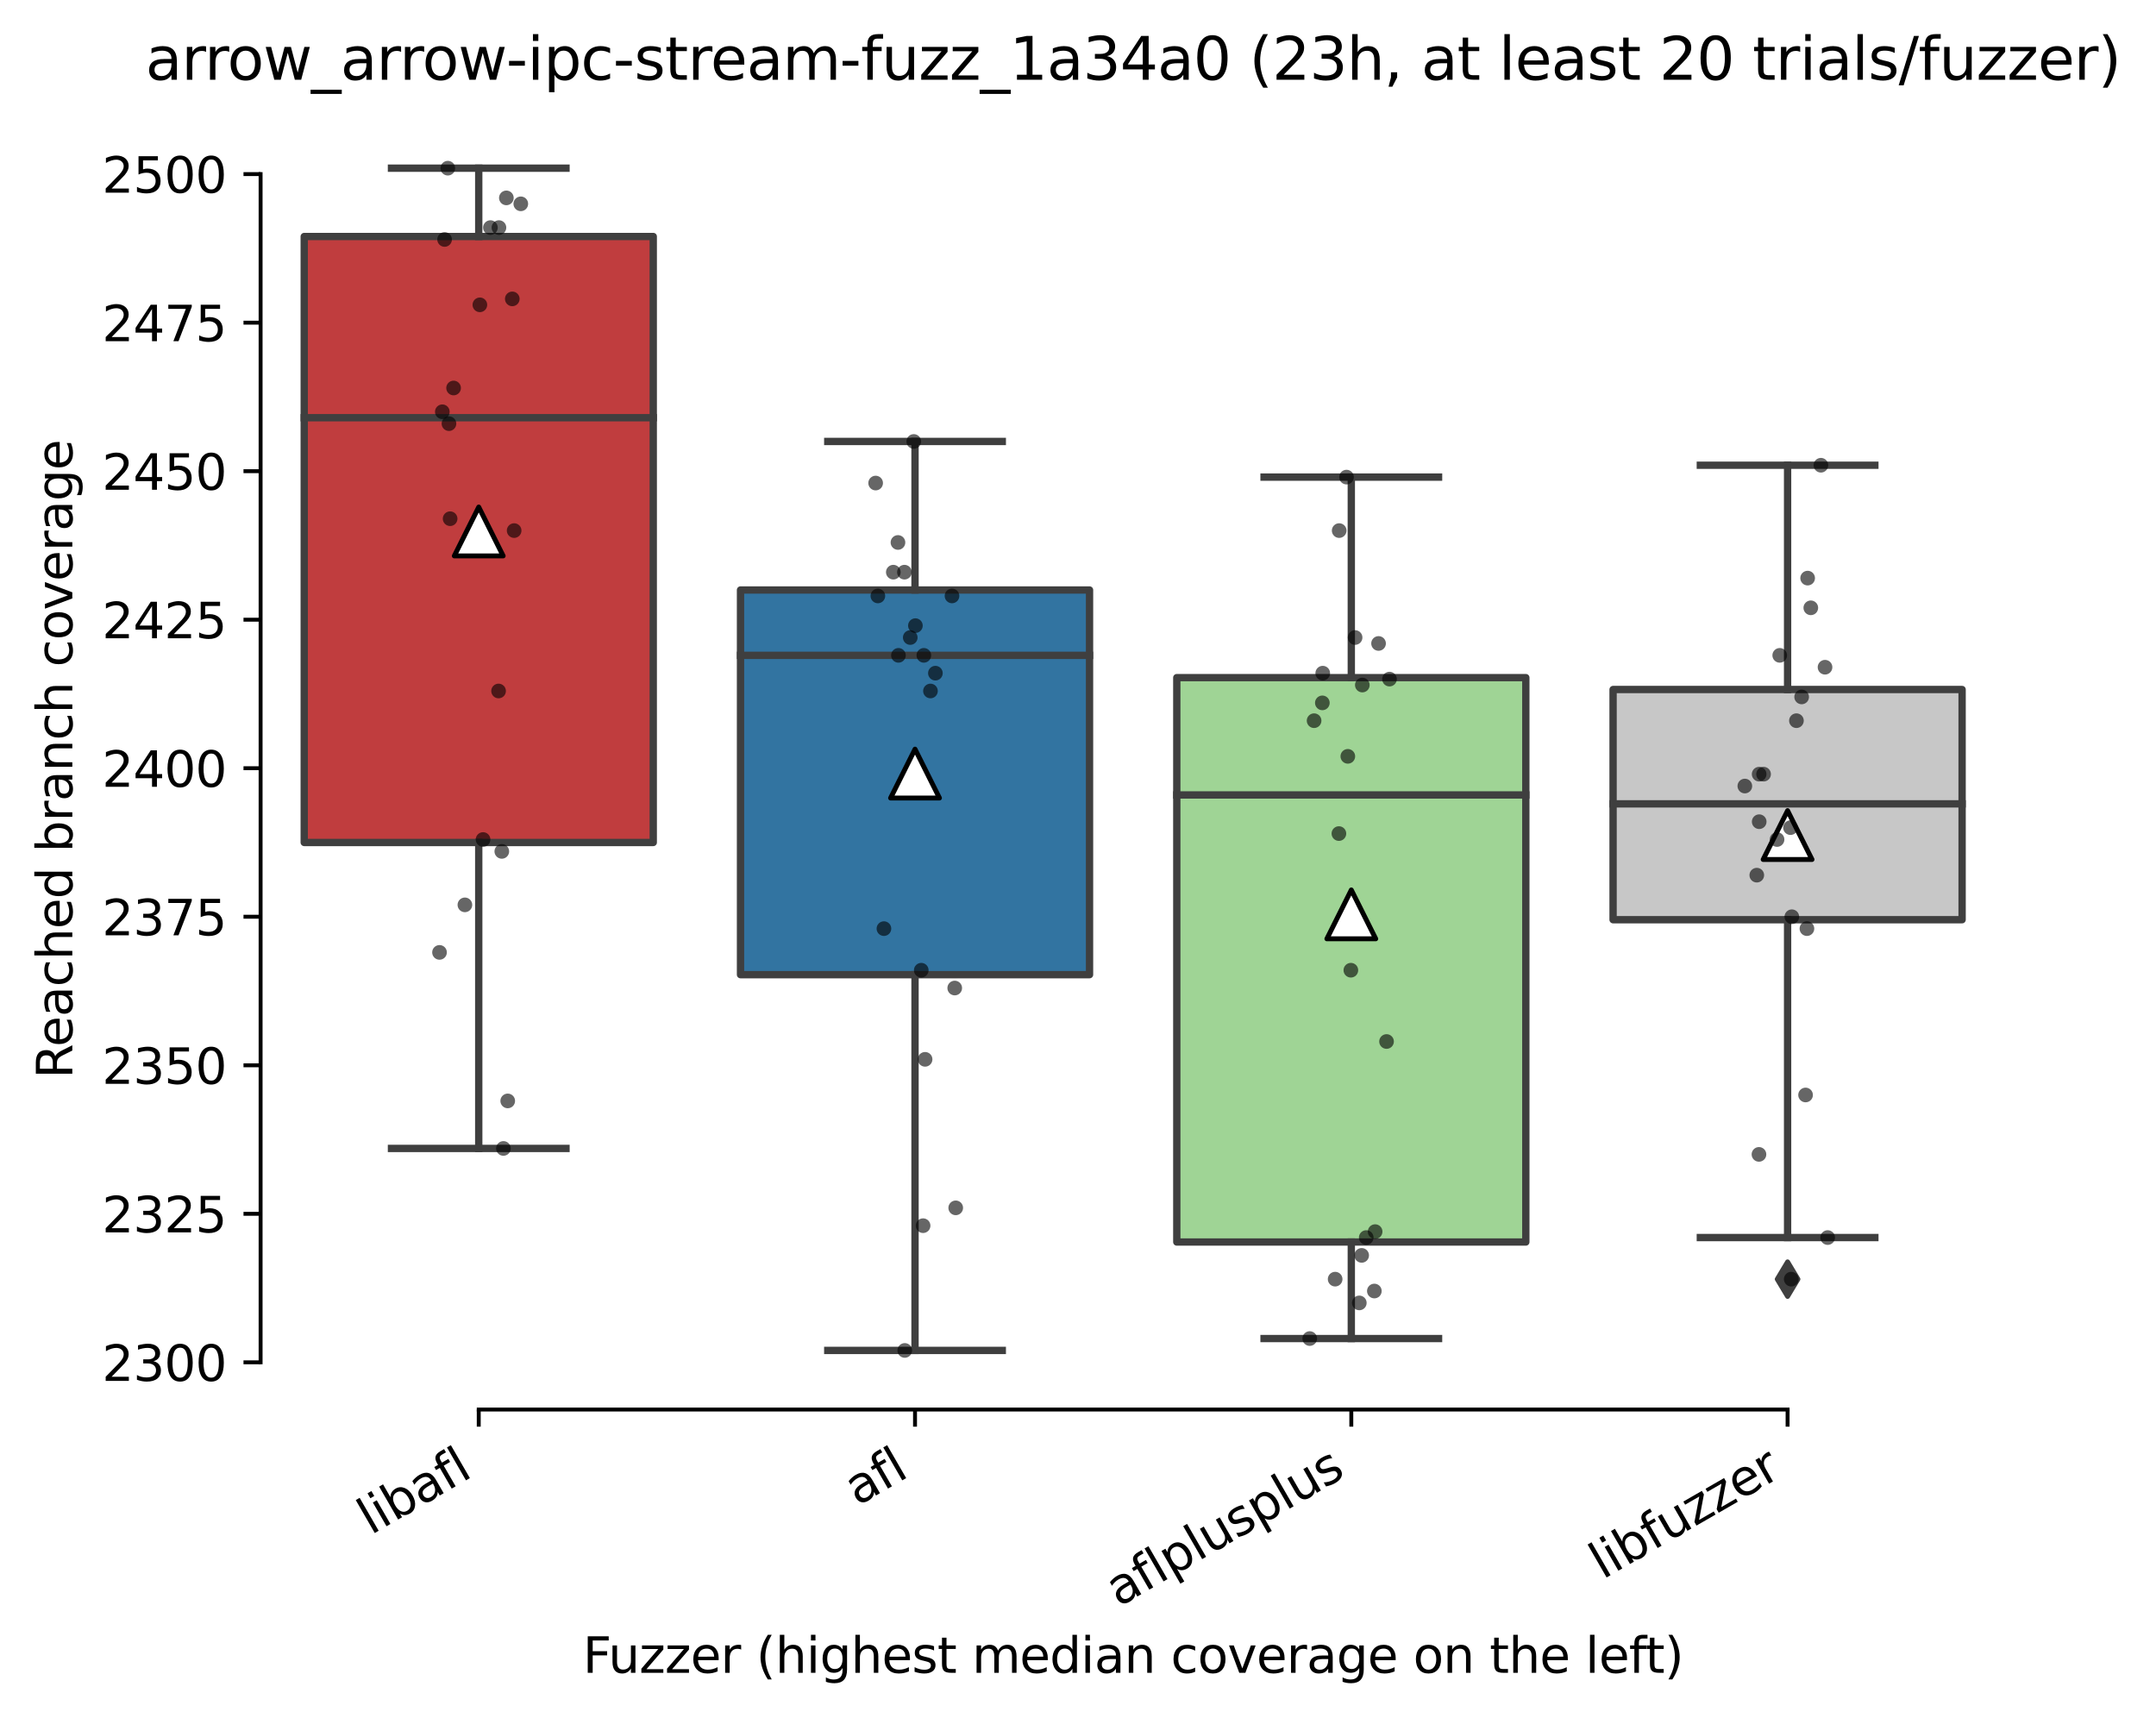 <?xml version="1.0" encoding="utf-8" standalone="no"?>
<!DOCTYPE svg PUBLIC "-//W3C//DTD SVG 1.1//EN"
  "http://www.w3.org/Graphics/SVG/1.1/DTD/svg11.dtd">
<svg xmlns:xlink="http://www.w3.org/1999/xlink" width="441.198pt" height="351.576pt" viewBox="0 0 441.198 351.576" xmlns="http://www.w3.org/2000/svg" version="1.1">
 <defs>
  <style type="text/css">*{stroke-linejoin: round; stroke-linecap: butt}</style>
 </defs>
 <g id="figure_1">
  <g id="patch_1">
   <path d="M 0 351.576 
L 441.198 351.576 
L 441.198 0 
L 0 0 
z
" style="fill: #ffffff"/>
  </g>
  <g id="axes_1">
   <g id="patch_2">
    <path d="M 53.328 288.43 
L 410.448 288.43 
L 410.448 22.318 
L 53.328 22.318 
z
" style="fill: #ffffff"/>
   </g>
   <g id="patch_3">
    <path d="M 62.256 172.394 
L 133.68 172.394 
L 133.68 48.394 
L 62.256 48.394 
L 62.256 172.394 
z
" clip-path="url(#p4d529fcb27)" style="fill: #c03d3e; stroke: #3f3f3f; stroke-width: 1.5; stroke-linejoin: miter"/>
   </g>
   <g id="patch_4">
    <path d="M 151.536 199.442 
L 222.96 199.442 
L 222.96 120.727 
L 151.536 120.727 
L 151.536 199.442 
z
" clip-path="url(#p4d529fcb27)" style="fill: #3274a1; stroke: #3f3f3f; stroke-width: 1.5; stroke-linejoin: miter"/>
   </g>
   <g id="patch_5">
    <path d="M 240.816 254.148 
L 312.24 254.148 
L 312.24 138.659 
L 240.816 138.659 
L 240.816 254.148 
z
" clip-path="url(#p4d529fcb27)" style="fill: #9fd495; stroke: #3f3f3f; stroke-width: 1.5; stroke-linejoin: miter"/>
   </g>
   <g id="patch_6">
    <path d="M 330.096 188.197 
L 401.52 188.197 
L 401.52 141.09 
L 330.096 141.09 
L 330.096 188.197 
z
" clip-path="url(#p4d529fcb27)" style="fill: #c7c7c7; stroke: #3f3f3f; stroke-width: 1.5; stroke-linejoin: miter"/>
   </g>
   <g id="matplotlib.axis_1">
    <g id="xtick_1">
     <g id="line2d_1">
      <defs>
       <path id="mc45be8e804" d="M 0 0 
L 0 3.5 
" style="stroke: #000000; stroke-width: 0.8"/>
      </defs>
      <g>
       <use xlink:href="#mc45be8e804" x="97.968" y="288.43" style="stroke: #000000; stroke-width: 0.8"/>
      </g>
     </g>
     <g id="text_1">
      <!-- libafl -->
      <g transform="translate(75.857 314.176) rotate(-30) scale(0.1 -0.1)">
       <defs>
        <path id="DejaVuSans-6c" d="M 603 4863 
L 1178 4863 
L 1178 0 
L 603 0 
L 603 4863 
z
" transform="scale(0.016)"/>
        <path id="DejaVuSans-69" d="M 603 3500 
L 1178 3500 
L 1178 0 
L 603 0 
L 603 3500 
z
M 603 4863 
L 1178 4863 
L 1178 4134 
L 603 4134 
L 603 4863 
z
" transform="scale(0.016)"/>
        <path id="DejaVuSans-62" d="M 3116 1747 
Q 3116 2381 2855 2742 
Q 2594 3103 2138 3103 
Q 1681 3103 1420 2742 
Q 1159 2381 1159 1747 
Q 1159 1113 1420 752 
Q 1681 391 2138 391 
Q 2594 391 2855 752 
Q 3116 1113 3116 1747 
z
M 1159 2969 
Q 1341 3281 1617 3432 
Q 1894 3584 2278 3584 
Q 2916 3584 3314 3078 
Q 3713 2572 3713 1747 
Q 3713 922 3314 415 
Q 2916 -91 2278 -91 
Q 1894 -91 1617 61 
Q 1341 213 1159 525 
L 1159 0 
L 581 0 
L 581 4863 
L 1159 4863 
L 1159 2969 
z
" transform="scale(0.016)"/>
        <path id="DejaVuSans-61" d="M 2194 1759 
Q 1497 1759 1228 1600 
Q 959 1441 959 1056 
Q 959 750 1161 570 
Q 1363 391 1709 391 
Q 2188 391 2477 730 
Q 2766 1069 2766 1631 
L 2766 1759 
L 2194 1759 
z
M 3341 1997 
L 3341 0 
L 2766 0 
L 2766 531 
Q 2569 213 2275 61 
Q 1981 -91 1556 -91 
Q 1019 -91 701 211 
Q 384 513 384 1019 
Q 384 1609 779 1909 
Q 1175 2209 1959 2209 
L 2766 2209 
L 2766 2266 
Q 2766 2663 2505 2880 
Q 2244 3097 1772 3097 
Q 1472 3097 1187 3025 
Q 903 2953 641 2809 
L 641 3341 
Q 956 3463 1253 3523 
Q 1550 3584 1831 3584 
Q 2591 3584 2966 3190 
Q 3341 2797 3341 1997 
z
" transform="scale(0.016)"/>
        <path id="DejaVuSans-66" d="M 2375 4863 
L 2375 4384 
L 1825 4384 
Q 1516 4384 1395 4259 
Q 1275 4134 1275 3809 
L 1275 3500 
L 2222 3500 
L 2222 3053 
L 1275 3053 
L 1275 0 
L 697 0 
L 697 3053 
L 147 3053 
L 147 3500 
L 697 3500 
L 697 3744 
Q 697 4328 969 4595 
Q 1241 4863 1831 4863 
L 2375 4863 
z
" transform="scale(0.016)"/>
       </defs>
       <use xlink:href="#DejaVuSans-6c"/>
       <use xlink:href="#DejaVuSans-69" x="27.783"/>
       <use xlink:href="#DejaVuSans-62" x="55.566"/>
       <use xlink:href="#DejaVuSans-61" x="119.043"/>
       <use xlink:href="#DejaVuSans-66" x="180.322"/>
       <use xlink:href="#DejaVuSans-6c" x="215.527"/>
      </g>
     </g>
    </g>
    <g id="xtick_2">
     <g id="line2d_2">
      <g>
       <use xlink:href="#mc45be8e804" x="187.248" y="288.43" style="stroke: #000000; stroke-width: 0.8"/>
      </g>
     </g>
     <g id="text_2">
      <!-- afl -->
      <g transform="translate(175.447 308.224) rotate(-30) scale(0.1 -0.1)">
       <use xlink:href="#DejaVuSans-61"/>
       <use xlink:href="#DejaVuSans-66" x="61.279"/>
       <use xlink:href="#DejaVuSans-6c" x="96.484"/>
      </g>
     </g>
    </g>
    <g id="xtick_3">
     <g id="line2d_3">
      <g>
       <use xlink:href="#mc45be8e804" x="276.528" y="288.43" style="stroke: #000000; stroke-width: 0.8"/>
      </g>
     </g>
     <g id="text_3">
      <!-- aflplusplus -->
      <g transform="translate(228.919 328.897) rotate(-30) scale(0.1 -0.1)">
       <defs>
        <path id="DejaVuSans-70" d="M 1159 525 
L 1159 -1331 
L 581 -1331 
L 581 3500 
L 1159 3500 
L 1159 2969 
Q 1341 3281 1617 3432 
Q 1894 3584 2278 3584 
Q 2916 3584 3314 3078 
Q 3713 2572 3713 1747 
Q 3713 922 3314 415 
Q 2916 -91 2278 -91 
Q 1894 -91 1617 61 
Q 1341 213 1159 525 
z
M 3116 1747 
Q 3116 2381 2855 2742 
Q 2594 3103 2138 3103 
Q 1681 3103 1420 2742 
Q 1159 2381 1159 1747 
Q 1159 1113 1420 752 
Q 1681 391 2138 391 
Q 2594 391 2855 752 
Q 3116 1113 3116 1747 
z
" transform="scale(0.016)"/>
        <path id="DejaVuSans-75" d="M 544 1381 
L 544 3500 
L 1119 3500 
L 1119 1403 
Q 1119 906 1312 657 
Q 1506 409 1894 409 
Q 2359 409 2629 706 
Q 2900 1003 2900 1516 
L 2900 3500 
L 3475 3500 
L 3475 0 
L 2900 0 
L 2900 538 
Q 2691 219 2414 64 
Q 2138 -91 1772 -91 
Q 1169 -91 856 284 
Q 544 659 544 1381 
z
M 1991 3584 
L 1991 3584 
z
" transform="scale(0.016)"/>
        <path id="DejaVuSans-73" d="M 2834 3397 
L 2834 2853 
Q 2591 2978 2328 3040 
Q 2066 3103 1784 3103 
Q 1356 3103 1142 2972 
Q 928 2841 928 2578 
Q 928 2378 1081 2264 
Q 1234 2150 1697 2047 
L 1894 2003 
Q 2506 1872 2764 1633 
Q 3022 1394 3022 966 
Q 3022 478 2636 193 
Q 2250 -91 1575 -91 
Q 1294 -91 989 -36 
Q 684 19 347 128 
L 347 722 
Q 666 556 975 473 
Q 1284 391 1588 391 
Q 1994 391 2212 530 
Q 2431 669 2431 922 
Q 2431 1156 2273 1281 
Q 2116 1406 1581 1522 
L 1381 1569 
Q 847 1681 609 1914 
Q 372 2147 372 2553 
Q 372 3047 722 3315 
Q 1072 3584 1716 3584 
Q 2034 3584 2315 3537 
Q 2597 3491 2834 3397 
z
" transform="scale(0.016)"/>
       </defs>
       <use xlink:href="#DejaVuSans-61"/>
       <use xlink:href="#DejaVuSans-66" x="61.279"/>
       <use xlink:href="#DejaVuSans-6c" x="96.484"/>
       <use xlink:href="#DejaVuSans-70" x="124.268"/>
       <use xlink:href="#DejaVuSans-6c" x="187.744"/>
       <use xlink:href="#DejaVuSans-75" x="215.527"/>
       <use xlink:href="#DejaVuSans-73" x="278.906"/>
       <use xlink:href="#DejaVuSans-70" x="331.006"/>
       <use xlink:href="#DejaVuSans-6c" x="394.482"/>
       <use xlink:href="#DejaVuSans-75" x="422.266"/>
       <use xlink:href="#DejaVuSans-73" x="485.645"/>
      </g>
     </g>
    </g>
    <g id="xtick_4">
     <g id="line2d_4">
      <g>
       <use xlink:href="#mc45be8e804" x="365.808" y="288.43" style="stroke: #000000; stroke-width: 0.8"/>
      </g>
     </g>
     <g id="text_4">
      <!-- libfuzzer -->
      <g transform="translate(327.942 323.272) rotate(-30) scale(0.1 -0.1)">
       <defs>
        <path id="DejaVuSans-7a" d="M 353 3500 
L 3084 3500 
L 3084 2975 
L 922 459 
L 3084 459 
L 3084 0 
L 275 0 
L 275 525 
L 2438 3041 
L 353 3041 
L 353 3500 
z
" transform="scale(0.016)"/>
        <path id="DejaVuSans-65" d="M 3597 1894 
L 3597 1613 
L 953 1613 
Q 991 1019 1311 708 
Q 1631 397 2203 397 
Q 2534 397 2845 478 
Q 3156 559 3463 722 
L 3463 178 
Q 3153 47 2828 -22 
Q 2503 -91 2169 -91 
Q 1331 -91 842 396 
Q 353 884 353 1716 
Q 353 2575 817 3079 
Q 1281 3584 2069 3584 
Q 2775 3584 3186 3129 
Q 3597 2675 3597 1894 
z
M 3022 2063 
Q 3016 2534 2758 2815 
Q 2500 3097 2075 3097 
Q 1594 3097 1305 2825 
Q 1016 2553 972 2059 
L 3022 2063 
z
" transform="scale(0.016)"/>
        <path id="DejaVuSans-72" d="M 2631 2963 
Q 2534 3019 2420 3045 
Q 2306 3072 2169 3072 
Q 1681 3072 1420 2755 
Q 1159 2438 1159 1844 
L 1159 0 
L 581 0 
L 581 3500 
L 1159 3500 
L 1159 2956 
Q 1341 3275 1631 3429 
Q 1922 3584 2338 3584 
Q 2397 3584 2469 3576 
Q 2541 3569 2628 3553 
L 2631 2963 
z
" transform="scale(0.016)"/>
       </defs>
       <use xlink:href="#DejaVuSans-6c"/>
       <use xlink:href="#DejaVuSans-69" x="27.783"/>
       <use xlink:href="#DejaVuSans-62" x="55.566"/>
       <use xlink:href="#DejaVuSans-66" x="119.043"/>
       <use xlink:href="#DejaVuSans-75" x="154.248"/>
       <use xlink:href="#DejaVuSans-7a" x="217.627"/>
       <use xlink:href="#DejaVuSans-7a" x="270.117"/>
       <use xlink:href="#DejaVuSans-65" x="322.607"/>
       <use xlink:href="#DejaVuSans-72" x="384.131"/>
      </g>
     </g>
    </g>
    <g id="text_5">
     <!-- Fuzzer (highest median coverage on the left) -->
     <g transform="translate(119.27 342.297) scale(0.1 -0.1)">
      <defs>
       <path id="DejaVuSans-46" d="M 628 4666 
L 3309 4666 
L 3309 4134 
L 1259 4134 
L 1259 2759 
L 3109 2759 
L 3109 2228 
L 1259 2228 
L 1259 0 
L 628 0 
L 628 4666 
z
" transform="scale(0.016)"/>
       <path id="DejaVuSans-20" transform="scale(0.016)"/>
       <path id="DejaVuSans-28" d="M 1984 4856 
Q 1566 4138 1362 3434 
Q 1159 2731 1159 2009 
Q 1159 1288 1364 580 
Q 1569 -128 1984 -844 
L 1484 -844 
Q 1016 -109 783 600 
Q 550 1309 550 2009 
Q 550 2706 781 3412 
Q 1013 4119 1484 4856 
L 1984 4856 
z
" transform="scale(0.016)"/>
       <path id="DejaVuSans-68" d="M 3513 2113 
L 3513 0 
L 2938 0 
L 2938 2094 
Q 2938 2591 2744 2837 
Q 2550 3084 2163 3084 
Q 1697 3084 1428 2787 
Q 1159 2491 1159 1978 
L 1159 0 
L 581 0 
L 581 4863 
L 1159 4863 
L 1159 2956 
Q 1366 3272 1645 3428 
Q 1925 3584 2291 3584 
Q 2894 3584 3203 3211 
Q 3513 2838 3513 2113 
z
" transform="scale(0.016)"/>
       <path id="DejaVuSans-67" d="M 2906 1791 
Q 2906 2416 2648 2759 
Q 2391 3103 1925 3103 
Q 1463 3103 1205 2759 
Q 947 2416 947 1791 
Q 947 1169 1205 825 
Q 1463 481 1925 481 
Q 2391 481 2648 825 
Q 2906 1169 2906 1791 
z
M 3481 434 
Q 3481 -459 3084 -895 
Q 2688 -1331 1869 -1331 
Q 1566 -1331 1297 -1286 
Q 1028 -1241 775 -1147 
L 775 -588 
Q 1028 -725 1275 -790 
Q 1522 -856 1778 -856 
Q 2344 -856 2625 -561 
Q 2906 -266 2906 331 
L 2906 616 
Q 2728 306 2450 153 
Q 2172 0 1784 0 
Q 1141 0 747 490 
Q 353 981 353 1791 
Q 353 2603 747 3093 
Q 1141 3584 1784 3584 
Q 2172 3584 2450 3431 
Q 2728 3278 2906 2969 
L 2906 3500 
L 3481 3500 
L 3481 434 
z
" transform="scale(0.016)"/>
       <path id="DejaVuSans-74" d="M 1172 4494 
L 1172 3500 
L 2356 3500 
L 2356 3053 
L 1172 3053 
L 1172 1153 
Q 1172 725 1289 603 
Q 1406 481 1766 481 
L 2356 481 
L 2356 0 
L 1766 0 
Q 1100 0 847 248 
Q 594 497 594 1153 
L 594 3053 
L 172 3053 
L 172 3500 
L 594 3500 
L 594 4494 
L 1172 4494 
z
" transform="scale(0.016)"/>
       <path id="DejaVuSans-6d" d="M 3328 2828 
Q 3544 3216 3844 3400 
Q 4144 3584 4550 3584 
Q 5097 3584 5394 3201 
Q 5691 2819 5691 2113 
L 5691 0 
L 5113 0 
L 5113 2094 
Q 5113 2597 4934 2840 
Q 4756 3084 4391 3084 
Q 3944 3084 3684 2787 
Q 3425 2491 3425 1978 
L 3425 0 
L 2847 0 
L 2847 2094 
Q 2847 2600 2669 2842 
Q 2491 3084 2119 3084 
Q 1678 3084 1418 2786 
Q 1159 2488 1159 1978 
L 1159 0 
L 581 0 
L 581 3500 
L 1159 3500 
L 1159 2956 
Q 1356 3278 1631 3431 
Q 1906 3584 2284 3584 
Q 2666 3584 2933 3390 
Q 3200 3197 3328 2828 
z
" transform="scale(0.016)"/>
       <path id="DejaVuSans-64" d="M 2906 2969 
L 2906 4863 
L 3481 4863 
L 3481 0 
L 2906 0 
L 2906 525 
Q 2725 213 2448 61 
Q 2172 -91 1784 -91 
Q 1150 -91 751 415 
Q 353 922 353 1747 
Q 353 2572 751 3078 
Q 1150 3584 1784 3584 
Q 2172 3584 2448 3432 
Q 2725 3281 2906 2969 
z
M 947 1747 
Q 947 1113 1208 752 
Q 1469 391 1925 391 
Q 2381 391 2643 752 
Q 2906 1113 2906 1747 
Q 2906 2381 2643 2742 
Q 2381 3103 1925 3103 
Q 1469 3103 1208 2742 
Q 947 2381 947 1747 
z
" transform="scale(0.016)"/>
       <path id="DejaVuSans-6e" d="M 3513 2113 
L 3513 0 
L 2938 0 
L 2938 2094 
Q 2938 2591 2744 2837 
Q 2550 3084 2163 3084 
Q 1697 3084 1428 2787 
Q 1159 2491 1159 1978 
L 1159 0 
L 581 0 
L 581 3500 
L 1159 3500 
L 1159 2956 
Q 1366 3272 1645 3428 
Q 1925 3584 2291 3584 
Q 2894 3584 3203 3211 
Q 3513 2838 3513 2113 
z
" transform="scale(0.016)"/>
       <path id="DejaVuSans-63" d="M 3122 3366 
L 3122 2828 
Q 2878 2963 2633 3030 
Q 2388 3097 2138 3097 
Q 1578 3097 1268 2742 
Q 959 2388 959 1747 
Q 959 1106 1268 751 
Q 1578 397 2138 397 
Q 2388 397 2633 464 
Q 2878 531 3122 666 
L 3122 134 
Q 2881 22 2623 -34 
Q 2366 -91 2075 -91 
Q 1284 -91 818 406 
Q 353 903 353 1747 
Q 353 2603 823 3093 
Q 1294 3584 2113 3584 
Q 2378 3584 2631 3529 
Q 2884 3475 3122 3366 
z
" transform="scale(0.016)"/>
       <path id="DejaVuSans-6f" d="M 1959 3097 
Q 1497 3097 1228 2736 
Q 959 2375 959 1747 
Q 959 1119 1226 758 
Q 1494 397 1959 397 
Q 2419 397 2687 759 
Q 2956 1122 2956 1747 
Q 2956 2369 2687 2733 
Q 2419 3097 1959 3097 
z
M 1959 3584 
Q 2709 3584 3137 3096 
Q 3566 2609 3566 1747 
Q 3566 888 3137 398 
Q 2709 -91 1959 -91 
Q 1206 -91 779 398 
Q 353 888 353 1747 
Q 353 2609 779 3096 
Q 1206 3584 1959 3584 
z
" transform="scale(0.016)"/>
       <path id="DejaVuSans-76" d="M 191 3500 
L 800 3500 
L 1894 563 
L 2988 3500 
L 3597 3500 
L 2284 0 
L 1503 0 
L 191 3500 
z
" transform="scale(0.016)"/>
       <path id="DejaVuSans-29" d="M 513 4856 
L 1013 4856 
Q 1481 4119 1714 3412 
Q 1947 2706 1947 2009 
Q 1947 1309 1714 600 
Q 1481 -109 1013 -844 
L 513 -844 
Q 928 -128 1133 580 
Q 1338 1288 1338 2009 
Q 1338 2731 1133 3434 
Q 928 4138 513 4856 
z
" transform="scale(0.016)"/>
      </defs>
      <use xlink:href="#DejaVuSans-46"/>
      <use xlink:href="#DejaVuSans-75" x="52.02"/>
      <use xlink:href="#DejaVuSans-7a" x="115.398"/>
      <use xlink:href="#DejaVuSans-7a" x="167.889"/>
      <use xlink:href="#DejaVuSans-65" x="220.379"/>
      <use xlink:href="#DejaVuSans-72" x="281.902"/>
      <use xlink:href="#DejaVuSans-20" x="323.016"/>
      <use xlink:href="#DejaVuSans-28" x="354.803"/>
      <use xlink:href="#DejaVuSans-68" x="393.816"/>
      <use xlink:href="#DejaVuSans-69" x="457.195"/>
      <use xlink:href="#DejaVuSans-67" x="484.979"/>
      <use xlink:href="#DejaVuSans-68" x="548.455"/>
      <use xlink:href="#DejaVuSans-65" x="611.834"/>
      <use xlink:href="#DejaVuSans-73" x="673.357"/>
      <use xlink:href="#DejaVuSans-74" x="725.457"/>
      <use xlink:href="#DejaVuSans-20" x="764.666"/>
      <use xlink:href="#DejaVuSans-6d" x="796.453"/>
      <use xlink:href="#DejaVuSans-65" x="893.865"/>
      <use xlink:href="#DejaVuSans-64" x="955.389"/>
      <use xlink:href="#DejaVuSans-69" x="1018.865"/>
      <use xlink:href="#DejaVuSans-61" x="1046.648"/>
      <use xlink:href="#DejaVuSans-6e" x="1107.928"/>
      <use xlink:href="#DejaVuSans-20" x="1171.307"/>
      <use xlink:href="#DejaVuSans-63" x="1203.094"/>
      <use xlink:href="#DejaVuSans-6f" x="1258.074"/>
      <use xlink:href="#DejaVuSans-76" x="1319.256"/>
      <use xlink:href="#DejaVuSans-65" x="1378.436"/>
      <use xlink:href="#DejaVuSans-72" x="1439.959"/>
      <use xlink:href="#DejaVuSans-61" x="1481.072"/>
      <use xlink:href="#DejaVuSans-67" x="1542.352"/>
      <use xlink:href="#DejaVuSans-65" x="1605.828"/>
      <use xlink:href="#DejaVuSans-20" x="1667.352"/>
      <use xlink:href="#DejaVuSans-6f" x="1699.139"/>
      <use xlink:href="#DejaVuSans-6e" x="1760.32"/>
      <use xlink:href="#DejaVuSans-20" x="1823.699"/>
      <use xlink:href="#DejaVuSans-74" x="1855.486"/>
      <use xlink:href="#DejaVuSans-68" x="1894.695"/>
      <use xlink:href="#DejaVuSans-65" x="1958.074"/>
      <use xlink:href="#DejaVuSans-20" x="2019.598"/>
      <use xlink:href="#DejaVuSans-6c" x="2051.385"/>
      <use xlink:href="#DejaVuSans-65" x="2079.168"/>
      <use xlink:href="#DejaVuSans-66" x="2140.691"/>
      <use xlink:href="#DejaVuSans-74" x="2174.146"/>
      <use xlink:href="#DejaVuSans-29" x="2213.355"/>
     </g>
    </g>
   </g>
   <g id="matplotlib.axis_2">
    <g id="ytick_1">
     <g id="line2d_5">
      <defs>
       <path id="m73c16a435f" d="M 0 0 
L -3.5 0 
" style="stroke: #000000; stroke-width: 0.8"/>
      </defs>
      <g>
       <use xlink:href="#m73c16a435f" x="53.328" y="278.765" style="stroke: #000000; stroke-width: 0.8"/>
      </g>
     </g>
     <g id="text_6">
      <!-- 2300 -->
      <g transform="translate(20.878 282.565) scale(0.1 -0.1)">
       <defs>
        <path id="DejaVuSans-32" d="M 1228 531 
L 3431 531 
L 3431 0 
L 469 0 
L 469 531 
Q 828 903 1448 1529 
Q 2069 2156 2228 2338 
Q 2531 2678 2651 2914 
Q 2772 3150 2772 3378 
Q 2772 3750 2511 3984 
Q 2250 4219 1831 4219 
Q 1534 4219 1204 4116 
Q 875 4013 500 3803 
L 500 4441 
Q 881 4594 1212 4672 
Q 1544 4750 1819 4750 
Q 2544 4750 2975 4387 
Q 3406 4025 3406 3419 
Q 3406 3131 3298 2873 
Q 3191 2616 2906 2266 
Q 2828 2175 2409 1742 
Q 1991 1309 1228 531 
z
" transform="scale(0.016)"/>
        <path id="DejaVuSans-33" d="M 2597 2516 
Q 3050 2419 3304 2112 
Q 3559 1806 3559 1356 
Q 3559 666 3084 287 
Q 2609 -91 1734 -91 
Q 1441 -91 1130 -33 
Q 819 25 488 141 
L 488 750 
Q 750 597 1062 519 
Q 1375 441 1716 441 
Q 2309 441 2620 675 
Q 2931 909 2931 1356 
Q 2931 1769 2642 2001 
Q 2353 2234 1838 2234 
L 1294 2234 
L 1294 2753 
L 1863 2753 
Q 2328 2753 2575 2939 
Q 2822 3125 2822 3475 
Q 2822 3834 2567 4026 
Q 2313 4219 1838 4219 
Q 1578 4219 1281 4162 
Q 984 4106 628 3988 
L 628 4550 
Q 988 4650 1302 4700 
Q 1616 4750 1894 4750 
Q 2613 4750 3031 4423 
Q 3450 4097 3450 3541 
Q 3450 3153 3228 2886 
Q 3006 2619 2597 2516 
z
" transform="scale(0.016)"/>
        <path id="DejaVuSans-30" d="M 2034 4250 
Q 1547 4250 1301 3770 
Q 1056 3291 1056 2328 
Q 1056 1369 1301 889 
Q 1547 409 2034 409 
Q 2525 409 2770 889 
Q 3016 1369 3016 2328 
Q 3016 3291 2770 3770 
Q 2525 4250 2034 4250 
z
M 2034 4750 
Q 2819 4750 3233 4129 
Q 3647 3509 3647 2328 
Q 3647 1150 3233 529 
Q 2819 -91 2034 -91 
Q 1250 -91 836 529 
Q 422 1150 422 2328 
Q 422 3509 836 4129 
Q 1250 4750 2034 4750 
z
" transform="scale(0.016)"/>
       </defs>
       <use xlink:href="#DejaVuSans-32"/>
       <use xlink:href="#DejaVuSans-33" x="63.623"/>
       <use xlink:href="#DejaVuSans-30" x="127.246"/>
       <use xlink:href="#DejaVuSans-30" x="190.869"/>
      </g>
     </g>
    </g>
    <g id="ytick_2">
     <g id="line2d_6">
      <g>
       <use xlink:href="#m73c16a435f" x="53.328" y="248.374" style="stroke: #000000; stroke-width: 0.8"/>
      </g>
     </g>
     <g id="text_7">
      <!-- 2325 -->
      <g transform="translate(20.878 252.173) scale(0.1 -0.1)">
       <defs>
        <path id="DejaVuSans-35" d="M 691 4666 
L 3169 4666 
L 3169 4134 
L 1269 4134 
L 1269 2991 
Q 1406 3038 1543 3061 
Q 1681 3084 1819 3084 
Q 2600 3084 3056 2656 
Q 3513 2228 3513 1497 
Q 3513 744 3044 326 
Q 2575 -91 1722 -91 
Q 1428 -91 1123 -41 
Q 819 9 494 109 
L 494 744 
Q 775 591 1075 516 
Q 1375 441 1709 441 
Q 2250 441 2565 725 
Q 2881 1009 2881 1497 
Q 2881 1984 2565 2268 
Q 2250 2553 1709 2553 
Q 1456 2553 1204 2497 
Q 953 2441 691 2322 
L 691 4666 
z
" transform="scale(0.016)"/>
       </defs>
       <use xlink:href="#DejaVuSans-32"/>
       <use xlink:href="#DejaVuSans-33" x="63.623"/>
       <use xlink:href="#DejaVuSans-32" x="127.246"/>
       <use xlink:href="#DejaVuSans-35" x="190.869"/>
      </g>
     </g>
    </g>
    <g id="ytick_3">
     <g id="line2d_7">
      <g>
       <use xlink:href="#m73c16a435f" x="53.328" y="217.982" style="stroke: #000000; stroke-width: 0.8"/>
      </g>
     </g>
     <g id="text_8">
      <!-- 2350 -->
      <g transform="translate(20.878 221.781) scale(0.1 -0.1)">
       <use xlink:href="#DejaVuSans-32"/>
       <use xlink:href="#DejaVuSans-33" x="63.623"/>
       <use xlink:href="#DejaVuSans-35" x="127.246"/>
       <use xlink:href="#DejaVuSans-30" x="190.869"/>
      </g>
     </g>
    </g>
    <g id="ytick_4">
     <g id="line2d_8">
      <g>
       <use xlink:href="#m73c16a435f" x="53.328" y="187.59" style="stroke: #000000; stroke-width: 0.8"/>
      </g>
     </g>
     <g id="text_9">
      <!-- 2375 -->
      <g transform="translate(20.878 191.389) scale(0.1 -0.1)">
       <defs>
        <path id="DejaVuSans-37" d="M 525 4666 
L 3525 4666 
L 3525 4397 
L 1831 0 
L 1172 0 
L 2766 4134 
L 525 4134 
L 525 4666 
z
" transform="scale(0.016)"/>
       </defs>
       <use xlink:href="#DejaVuSans-32"/>
       <use xlink:href="#DejaVuSans-33" x="63.623"/>
       <use xlink:href="#DejaVuSans-37" x="127.246"/>
       <use xlink:href="#DejaVuSans-35" x="190.869"/>
      </g>
     </g>
    </g>
    <g id="ytick_5">
     <g id="line2d_9">
      <g>
       <use xlink:href="#m73c16a435f" x="53.328" y="157.198" style="stroke: #000000; stroke-width: 0.8"/>
      </g>
     </g>
     <g id="text_10">
      <!-- 2400 -->
      <g transform="translate(20.878 160.997) scale(0.1 -0.1)">
       <defs>
        <path id="DejaVuSans-34" d="M 2419 4116 
L 825 1625 
L 2419 1625 
L 2419 4116 
z
M 2253 4666 
L 3047 4666 
L 3047 1625 
L 3713 1625 
L 3713 1100 
L 3047 1100 
L 3047 0 
L 2419 0 
L 2419 1100 
L 313 1100 
L 313 1709 
L 2253 4666 
z
" transform="scale(0.016)"/>
       </defs>
       <use xlink:href="#DejaVuSans-32"/>
       <use xlink:href="#DejaVuSans-34" x="63.623"/>
       <use xlink:href="#DejaVuSans-30" x="127.246"/>
       <use xlink:href="#DejaVuSans-30" x="190.869"/>
      </g>
     </g>
    </g>
    <g id="ytick_6">
     <g id="line2d_10">
      <g>
       <use xlink:href="#m73c16a435f" x="53.328" y="126.806" style="stroke: #000000; stroke-width: 0.8"/>
      </g>
     </g>
     <g id="text_11">
      <!-- 2425 -->
      <g transform="translate(20.878 130.605) scale(0.1 -0.1)">
       <use xlink:href="#DejaVuSans-32"/>
       <use xlink:href="#DejaVuSans-34" x="63.623"/>
       <use xlink:href="#DejaVuSans-32" x="127.246"/>
       <use xlink:href="#DejaVuSans-35" x="190.869"/>
      </g>
     </g>
    </g>
    <g id="ytick_7">
     <g id="line2d_11">
      <g>
       <use xlink:href="#m73c16a435f" x="53.328" y="96.414" style="stroke: #000000; stroke-width: 0.8"/>
      </g>
     </g>
     <g id="text_12">
      <!-- 2450 -->
      <g transform="translate(20.878 100.213) scale(0.1 -0.1)">
       <use xlink:href="#DejaVuSans-32"/>
       <use xlink:href="#DejaVuSans-34" x="63.623"/>
       <use xlink:href="#DejaVuSans-35" x="127.246"/>
       <use xlink:href="#DejaVuSans-30" x="190.869"/>
      </g>
     </g>
    </g>
    <g id="ytick_8">
     <g id="line2d_12">
      <g>
       <use xlink:href="#m73c16a435f" x="53.328" y="66.022" style="stroke: #000000; stroke-width: 0.8"/>
      </g>
     </g>
     <g id="text_13">
      <!-- 2475 -->
      <g transform="translate(20.878 69.821) scale(0.1 -0.1)">
       <use xlink:href="#DejaVuSans-32"/>
       <use xlink:href="#DejaVuSans-34" x="63.623"/>
       <use xlink:href="#DejaVuSans-37" x="127.246"/>
       <use xlink:href="#DejaVuSans-35" x="190.869"/>
      </g>
     </g>
    </g>
    <g id="ytick_9">
     <g id="line2d_13">
      <g>
       <use xlink:href="#m73c16a435f" x="53.328" y="35.63" style="stroke: #000000; stroke-width: 0.8"/>
      </g>
     </g>
     <g id="text_14">
      <!-- 2500 -->
      <g transform="translate(20.878 39.429) scale(0.1 -0.1)">
       <use xlink:href="#DejaVuSans-32"/>
       <use xlink:href="#DejaVuSans-35" x="63.623"/>
       <use xlink:href="#DejaVuSans-30" x="127.246"/>
       <use xlink:href="#DejaVuSans-30" x="190.869"/>
      </g>
     </g>
    </g>
    <g id="text_15">
     <!-- Reached branch coverage -->
     <g transform="translate(14.798 220.706) rotate(-90) scale(0.1 -0.1)">
      <defs>
       <path id="DejaVuSans-52" d="M 2841 2188 
Q 3044 2119 3236 1894 
Q 3428 1669 3622 1275 
L 4263 0 
L 3584 0 
L 2988 1197 
Q 2756 1666 2539 1819 
Q 2322 1972 1947 1972 
L 1259 1972 
L 1259 0 
L 628 0 
L 628 4666 
L 2053 4666 
Q 2853 4666 3247 4331 
Q 3641 3997 3641 3322 
Q 3641 2881 3436 2590 
Q 3231 2300 2841 2188 
z
M 1259 4147 
L 1259 2491 
L 2053 2491 
Q 2509 2491 2742 2702 
Q 2975 2913 2975 3322 
Q 2975 3731 2742 3939 
Q 2509 4147 2053 4147 
L 1259 4147 
z
" transform="scale(0.016)"/>
      </defs>
      <use xlink:href="#DejaVuSans-52"/>
      <use xlink:href="#DejaVuSans-65" x="64.982"/>
      <use xlink:href="#DejaVuSans-61" x="126.506"/>
      <use xlink:href="#DejaVuSans-63" x="187.785"/>
      <use xlink:href="#DejaVuSans-68" x="242.766"/>
      <use xlink:href="#DejaVuSans-65" x="306.145"/>
      <use xlink:href="#DejaVuSans-64" x="367.668"/>
      <use xlink:href="#DejaVuSans-20" x="431.145"/>
      <use xlink:href="#DejaVuSans-62" x="462.932"/>
      <use xlink:href="#DejaVuSans-72" x="526.408"/>
      <use xlink:href="#DejaVuSans-61" x="567.521"/>
      <use xlink:href="#DejaVuSans-6e" x="628.801"/>
      <use xlink:href="#DejaVuSans-63" x="692.18"/>
      <use xlink:href="#DejaVuSans-68" x="747.16"/>
      <use xlink:href="#DejaVuSans-20" x="810.539"/>
      <use xlink:href="#DejaVuSans-63" x="842.326"/>
      <use xlink:href="#DejaVuSans-6f" x="897.307"/>
      <use xlink:href="#DejaVuSans-76" x="958.488"/>
      <use xlink:href="#DejaVuSans-65" x="1017.668"/>
      <use xlink:href="#DejaVuSans-72" x="1079.191"/>
      <use xlink:href="#DejaVuSans-61" x="1120.305"/>
      <use xlink:href="#DejaVuSans-67" x="1181.584"/>
      <use xlink:href="#DejaVuSans-65" x="1245.061"/>
     </g>
    </g>
   </g>
   <g id="line2d_14">
    <path d="M 97.968 172.394 
L 97.968 235.001 
" clip-path="url(#p4d529fcb27)" style="fill: none; stroke: #3f3f3f; stroke-width: 1.5; stroke-linecap: square"/>
   </g>
   <g id="line2d_15">
    <path d="M 97.968 48.394 
L 97.968 34.414 
" clip-path="url(#p4d529fcb27)" style="fill: none; stroke: #3f3f3f; stroke-width: 1.5; stroke-linecap: square"/>
   </g>
   <g id="line2d_16">
    <path d="M 80.112 235.001 
L 115.824 235.001 
" clip-path="url(#p4d529fcb27)" style="fill: none; stroke: #3f3f3f; stroke-width: 1.5; stroke-linecap: square"/>
   </g>
   <g id="line2d_17">
    <path d="M 80.112 34.414 
L 115.824 34.414 
" clip-path="url(#p4d529fcb27)" style="fill: none; stroke: #3f3f3f; stroke-width: 1.5; stroke-linecap: square"/>
   </g>
   <g id="line2d_18"/>
   <g id="line2d_19">
    <path d="M 187.248 199.442 
L 187.248 276.334 
" clip-path="url(#p4d529fcb27)" style="fill: none; stroke: #3f3f3f; stroke-width: 1.5; stroke-linecap: square"/>
   </g>
   <g id="line2d_20">
    <path d="M 187.248 120.727 
L 187.248 90.335 
" clip-path="url(#p4d529fcb27)" style="fill: none; stroke: #3f3f3f; stroke-width: 1.5; stroke-linecap: square"/>
   </g>
   <g id="line2d_21">
    <path d="M 169.392 276.334 
L 205.104 276.334 
" clip-path="url(#p4d529fcb27)" style="fill: none; stroke: #3f3f3f; stroke-width: 1.5; stroke-linecap: square"/>
   </g>
   <g id="line2d_22">
    <path d="M 169.392 90.335 
L 205.104 90.335 
" clip-path="url(#p4d529fcb27)" style="fill: none; stroke: #3f3f3f; stroke-width: 1.5; stroke-linecap: square"/>
   </g>
   <g id="line2d_23"/>
   <g id="line2d_24">
    <path d="M 276.528 254.148 
L 276.528 273.903 
" clip-path="url(#p4d529fcb27)" style="fill: none; stroke: #3f3f3f; stroke-width: 1.5; stroke-linecap: square"/>
   </g>
   <g id="line2d_25">
    <path d="M 276.528 138.659 
L 276.528 97.629 
" clip-path="url(#p4d529fcb27)" style="fill: none; stroke: #3f3f3f; stroke-width: 1.5; stroke-linecap: square"/>
   </g>
   <g id="line2d_26">
    <path d="M 258.672 273.903 
L 294.384 273.903 
" clip-path="url(#p4d529fcb27)" style="fill: none; stroke: #3f3f3f; stroke-width: 1.5; stroke-linecap: square"/>
   </g>
   <g id="line2d_27">
    <path d="M 258.672 97.629 
L 294.384 97.629 
" clip-path="url(#p4d529fcb27)" style="fill: none; stroke: #3f3f3f; stroke-width: 1.5; stroke-linecap: square"/>
   </g>
   <g id="line2d_28"/>
   <g id="line2d_29">
    <path d="M 365.808 188.197 
L 365.808 253.236 
" clip-path="url(#p4d529fcb27)" style="fill: none; stroke: #3f3f3f; stroke-width: 1.5; stroke-linecap: square"/>
   </g>
   <g id="line2d_30">
    <path d="M 365.808 141.09 
L 365.808 95.198 
" clip-path="url(#p4d529fcb27)" style="fill: none; stroke: #3f3f3f; stroke-width: 1.5; stroke-linecap: square"/>
   </g>
   <g id="line2d_31">
    <path d="M 347.952 253.236 
L 383.664 253.236 
" clip-path="url(#p4d529fcb27)" style="fill: none; stroke: #3f3f3f; stroke-width: 1.5; stroke-linecap: square"/>
   </g>
   <g id="line2d_32">
    <path d="M 347.952 95.198 
L 383.664 95.198 
" clip-path="url(#p4d529fcb27)" style="fill: none; stroke: #3f3f3f; stroke-width: 1.5; stroke-linecap: square"/>
   </g>
   <g id="line2d_33">
    <defs>
     <path id="m4cd2d29fcd" d="M -0 3.536 
L 2.121 0 
L -0 -3.536 
L -2.121 -0 
z
" style="stroke: #3f3f3f; stroke-linejoin: miter"/>
    </defs>
    <g clip-path="url(#p4d529fcb27)">
     <use xlink:href="#m4cd2d29fcd" x="365.808" y="261.746" style="fill: #3f3f3f; stroke: #3f3f3f; stroke-linejoin: miter"/>
    </g>
   </g>
   <g id="line2d_34">
    <path d="M 62.256 85.473 
L 133.68 85.473 
" clip-path="url(#p4d529fcb27)" style="fill: none; stroke: #3f3f3f; stroke-width: 1.5; stroke-linecap: square"/>
   </g>
   <g id="line2d_35">
    <defs>
     <path id="m0501514906" d="M 0 -5 
L -5 5 
L 5 5 
z
" style="stroke: #000000; stroke-linejoin: miter"/>
    </defs>
    <g clip-path="url(#p4d529fcb27)">
     <use xlink:href="#m0501514906" x="97.968" y="108.753" style="fill: #ffffff; stroke: #000000; stroke-linejoin: miter"/>
    </g>
   </g>
   <g id="line2d_36">
    <path d="M 151.536 134.1 
L 222.96 134.1 
" clip-path="url(#p4d529fcb27)" style="fill: none; stroke: #3f3f3f; stroke-width: 1.5; stroke-linecap: square"/>
   </g>
   <g id="line2d_37">
    <g clip-path="url(#p4d529fcb27)">
     <use xlink:href="#m0501514906" x="187.248" y="158.292" style="fill: #ffffff; stroke: #000000; stroke-linejoin: miter"/>
    </g>
   </g>
   <g id="line2d_38">
    <path d="M 240.816 162.668 
L 312.24 162.668 
" clip-path="url(#p4d529fcb27)" style="fill: none; stroke: #3f3f3f; stroke-width: 1.5; stroke-linecap: square"/>
   </g>
   <g id="line2d_39">
    <g clip-path="url(#p4d529fcb27)">
     <use xlink:href="#m0501514906" x="276.528" y="187.103" style="fill: #ffffff; stroke: #000000; stroke-linejoin: miter"/>
    </g>
   </g>
   <g id="line2d_40">
    <path d="M 330.096 164.492 
L 401.52 164.492 
" clip-path="url(#p4d529fcb27)" style="fill: none; stroke: #3f3f3f; stroke-width: 1.5; stroke-linecap: square"/>
   </g>
   <g id="line2d_41">
    <g clip-path="url(#p4d529fcb27)">
     <use xlink:href="#m0501514906" x="365.808" y="170.874" style="fill: #ffffff; stroke: #000000; stroke-linejoin: miter"/>
    </g>
   </g>
   <g id="patch_7">
    <path d="M 53.328 278.765 
L 53.328 35.63 
" style="fill: none; stroke: #000000; stroke-width: 0.8; stroke-linejoin: miter; stroke-linecap: square"/>
   </g>
   <g id="patch_8">
    <path d="M 97.968 288.43 
L 365.808 288.43 
" style="fill: none; stroke: #000000; stroke-width: 0.8; stroke-linejoin: miter; stroke-linecap: square"/>
   </g>
   <g id="PathCollection_1">
    <defs>
     <path id="m1641f560c5" d="M 0 1.5 
C 0.398 1.5 0.779 1.342 1.061 1.061 
C 1.342 0.779 1.5 0.398 1.5 0 
C 1.5 -0.398 1.342 -0.779 1.061 -1.061 
C 0.779 -1.342 0.398 -1.5 0 -1.5 
C -0.398 -1.5 -0.779 -1.342 -1.061 -1.061 
C -1.342 -0.779 -1.5 -0.398 -1.5 0 
C -1.5 0.398 -1.342 0.779 -1.061 1.061 
C -0.779 1.342 -0.398 1.5 0 1.5 
z
"/>
    </defs>
    <g clip-path="url(#p4d529fcb27)">
     <use xlink:href="#m1641f560c5" x="95.135" y="185.158" style="fill-opacity: 0.6"/>
     <use xlink:href="#m1641f560c5" x="103.9" y="225.276" style="fill-opacity: 0.6"/>
     <use xlink:href="#m1641f560c5" x="106.574" y="41.708" style="fill-opacity: 0.6"/>
     <use xlink:href="#m1641f560c5" x="98.851" y="171.786" style="fill-opacity: 0.6"/>
     <use xlink:href="#m1641f560c5" x="91.874" y="86.688" style="fill-opacity: 0.6"/>
     <use xlink:href="#m1641f560c5" x="102.027" y="141.394" style="fill-opacity: 0.6"/>
     <use xlink:href="#m1641f560c5" x="89.942" y="194.884" style="fill-opacity: 0.6"/>
     <use xlink:href="#m1641f560c5" x="92.111" y="106.139" style="fill-opacity: 0.6"/>
     <use xlink:href="#m1641f560c5" x="92.821" y="79.394" style="fill-opacity: 0.6"/>
     <use xlink:href="#m1641f560c5" x="90.982" y="49.002" style="fill-opacity: 0.6"/>
     <use xlink:href="#m1641f560c5" x="98.199" y="62.375" style="fill-opacity: 0.6"/>
     <use xlink:href="#m1641f560c5" x="90.516" y="84.257" style="fill-opacity: 0.6"/>
     <use xlink:href="#m1641f560c5" x="91.642" y="34.414" style="fill-opacity: 0.6"/>
     <use xlink:href="#m1641f560c5" x="103.018" y="235.001" style="fill-opacity: 0.6"/>
     <use xlink:href="#m1641f560c5" x="100.36" y="46.571" style="fill-opacity: 0.6"/>
     <use xlink:href="#m1641f560c5" x="102.689" y="174.217" style="fill-opacity: 0.6"/>
     <use xlink:href="#m1641f560c5" x="105.213" y="108.571" style="fill-opacity: 0.6"/>
     <use xlink:href="#m1641f560c5" x="102.102" y="46.571" style="fill-opacity: 0.6"/>
     <use xlink:href="#m1641f560c5" x="104.832" y="61.159" style="fill-opacity: 0.6"/>
     <use xlink:href="#m1641f560c5" x="103.621" y="40.493" style="fill-opacity: 0.6"/>
    </g>
   </g>
   <g id="PathCollection_2">
    <g clip-path="url(#p4d529fcb27)">
     <use xlink:href="#m1641f560c5" x="180.884" y="190.021" style="fill-opacity: 0.6"/>
     <use xlink:href="#m1641f560c5" x="188.524" y="198.531" style="fill-opacity: 0.6"/>
     <use xlink:href="#m1641f560c5" x="183.757" y="111.002" style="fill-opacity: 0.6"/>
     <use xlink:href="#m1641f560c5" x="187.325" y="128.021" style="fill-opacity: 0.6"/>
     <use xlink:href="#m1641f560c5" x="190.407" y="141.394" style="fill-opacity: 0.6"/>
     <use xlink:href="#m1641f560c5" x="186.272" y="130.453" style="fill-opacity: 0.6"/>
     <use xlink:href="#m1641f560c5" x="182.807" y="117.08" style="fill-opacity: 0.6"/>
     <use xlink:href="#m1641f560c5" x="189.308" y="216.766" style="fill-opacity: 0.6"/>
     <use xlink:href="#m1641f560c5" x="183.857" y="134.1" style="fill-opacity: 0.6"/>
     <use xlink:href="#m1641f560c5" x="195.374" y="202.178" style="fill-opacity: 0.6"/>
     <use xlink:href="#m1641f560c5" x="179.644" y="121.943" style="fill-opacity: 0.6"/>
     <use xlink:href="#m1641f560c5" x="189.052" y="134.1" style="fill-opacity: 0.6"/>
     <use xlink:href="#m1641f560c5" x="185.084" y="117.08" style="fill-opacity: 0.6"/>
     <use xlink:href="#m1641f560c5" x="179.19" y="98.845" style="fill-opacity: 0.6"/>
     <use xlink:href="#m1641f560c5" x="194.815" y="121.943" style="fill-opacity: 0.6"/>
     <use xlink:href="#m1641f560c5" x="195.577" y="247.158" style="fill-opacity: 0.6"/>
     <use xlink:href="#m1641f560c5" x="188.899" y="250.805" style="fill-opacity: 0.6"/>
     <use xlink:href="#m1641f560c5" x="185.151" y="276.334" style="fill-opacity: 0.6"/>
     <use xlink:href="#m1641f560c5" x="186.99" y="90.335" style="fill-opacity: 0.6"/>
     <use xlink:href="#m1641f560c5" x="191.417" y="137.747" style="fill-opacity: 0.6"/>
    </g>
   </g>
   <g id="PathCollection_3">
    <g clip-path="url(#p4d529fcb27)">
     <use xlink:href="#m1641f560c5" x="277.302" y="130.453" style="fill-opacity: 0.6"/>
     <use xlink:href="#m1641f560c5" x="273.989" y="170.57" style="fill-opacity: 0.6"/>
     <use xlink:href="#m1641f560c5" x="276.436" y="198.531" style="fill-opacity: 0.6"/>
     <use xlink:href="#m1641f560c5" x="281.244" y="264.177" style="fill-opacity: 0.6"/>
     <use xlink:href="#m1641f560c5" x="275.816" y="154.766" style="fill-opacity: 0.6"/>
     <use xlink:href="#m1641f560c5" x="273.221" y="261.746" style="fill-opacity: 0.6"/>
     <use xlink:href="#m1641f560c5" x="278.785" y="140.178" style="fill-opacity: 0.6"/>
     <use xlink:href="#m1641f560c5" x="281.403" y="252.021" style="fill-opacity: 0.6"/>
     <use xlink:href="#m1641f560c5" x="275.551" y="97.629" style="fill-opacity: 0.6"/>
     <use xlink:href="#m1641f560c5" x="283.739" y="213.119" style="fill-opacity: 0.6"/>
     <use xlink:href="#m1641f560c5" x="270.601" y="143.825" style="fill-opacity: 0.6"/>
     <use xlink:href="#m1641f560c5" x="274.047" y="108.571" style="fill-opacity: 0.6"/>
     <use xlink:href="#m1641f560c5" x="268.913" y="147.472" style="fill-opacity: 0.6"/>
     <use xlink:href="#m1641f560c5" x="268.021" y="273.903" style="fill-opacity: 0.6"/>
     <use xlink:href="#m1641f560c5" x="284.342" y="138.962" style="fill-opacity: 0.6"/>
     <use xlink:href="#m1641f560c5" x="278.165" y="266.609" style="fill-opacity: 0.6"/>
     <use xlink:href="#m1641f560c5" x="278.648" y="256.883" style="fill-opacity: 0.6"/>
     <use xlink:href="#m1641f560c5" x="282.104" y="131.668" style="fill-opacity: 0.6"/>
     <use xlink:href="#m1641f560c5" x="270.683" y="137.747" style="fill-opacity: 0.6"/>
     <use xlink:href="#m1641f560c5" x="279.584" y="253.236" style="fill-opacity: 0.6"/>
    </g>
   </g>
   <g id="PathCollection_4">
    <g clip-path="url(#p4d529fcb27)">
     <use xlink:href="#m1641f560c5" x="369.911" y="118.296" style="fill-opacity: 0.6"/>
     <use xlink:href="#m1641f560c5" x="370.559" y="124.374" style="fill-opacity: 0.6"/>
     <use xlink:href="#m1641f560c5" x="360.895" y="158.413" style="fill-opacity: 0.6"/>
     <use xlink:href="#m1641f560c5" x="368.685" y="142.61" style="fill-opacity: 0.6"/>
     <use xlink:href="#m1641f560c5" x="359.987" y="158.413" style="fill-opacity: 0.6"/>
     <use xlink:href="#m1641f560c5" x="369.766" y="190.021" style="fill-opacity: 0.6"/>
     <use xlink:href="#m1641f560c5" x="357.059" y="160.845" style="fill-opacity: 0.6"/>
     <use xlink:href="#m1641f560c5" x="373.469" y="136.531" style="fill-opacity: 0.6"/>
     <use xlink:href="#m1641f560c5" x="369.488" y="224.06" style="fill-opacity: 0.6"/>
     <use xlink:href="#m1641f560c5" x="359.505" y="179.08" style="fill-opacity: 0.6"/>
     <use xlink:href="#m1641f560c5" x="372.626" y="95.198" style="fill-opacity: 0.6"/>
     <use xlink:href="#m1641f560c5" x="364.2" y="134.1" style="fill-opacity: 0.6"/>
     <use xlink:href="#m1641f560c5" x="367.617" y="147.472" style="fill-opacity: 0.6"/>
     <use xlink:href="#m1641f560c5" x="359.997" y="168.139" style="fill-opacity: 0.6"/>
     <use xlink:href="#m1641f560c5" x="366.401" y="169.354" style="fill-opacity: 0.6"/>
     <use xlink:href="#m1641f560c5" x="374.01" y="253.236" style="fill-opacity: 0.6"/>
     <use xlink:href="#m1641f560c5" x="366.678" y="187.59" style="fill-opacity: 0.6"/>
     <use xlink:href="#m1641f560c5" x="359.95" y="236.217" style="fill-opacity: 0.6"/>
     <use xlink:href="#m1641f560c5" x="363.649" y="171.786" style="fill-opacity: 0.6"/>
     <use xlink:href="#m1641f560c5" x="366.553" y="261.746" style="fill-opacity: 0.6"/>
    </g>
   </g>
   <g id="text_16">
    <!-- arrow_arrow-ipc-stream-fuzz_1a34a0 (23h, at least 20 trials/fuzzer) -->
    <g transform="translate(29.778 16.318) scale(0.12 -0.12)">
     <defs>
      <path id="DejaVuSans-77" d="M 269 3500 
L 844 3500 
L 1563 769 
L 2278 3500 
L 2956 3500 
L 3675 769 
L 4391 3500 
L 4966 3500 
L 4050 0 
L 3372 0 
L 2619 2869 
L 1863 0 
L 1184 0 
L 269 3500 
z
" transform="scale(0.016)"/>
      <path id="DejaVuSans-5f" d="M 3263 -1063 
L 3263 -1509 
L -63 -1509 
L -63 -1063 
L 3263 -1063 
z
" transform="scale(0.016)"/>
      <path id="DejaVuSans-2d" d="M 313 2009 
L 1997 2009 
L 1997 1497 
L 313 1497 
L 313 2009 
z
" transform="scale(0.016)"/>
      <path id="DejaVuSans-31" d="M 794 531 
L 1825 531 
L 1825 4091 
L 703 3866 
L 703 4441 
L 1819 4666 
L 2450 4666 
L 2450 531 
L 3481 531 
L 3481 0 
L 794 0 
L 794 531 
z
" transform="scale(0.016)"/>
      <path id="DejaVuSans-2c" d="M 750 794 
L 1409 794 
L 1409 256 
L 897 -744 
L 494 -744 
L 750 256 
L 750 794 
z
" transform="scale(0.016)"/>
      <path id="DejaVuSans-2f" d="M 1625 4666 
L 2156 4666 
L 531 -594 
L 0 -594 
L 1625 4666 
z
" transform="scale(0.016)"/>
     </defs>
     <use xlink:href="#DejaVuSans-61"/>
     <use xlink:href="#DejaVuSans-72" x="61.279"/>
     <use xlink:href="#DejaVuSans-72" x="100.643"/>
     <use xlink:href="#DejaVuSans-6f" x="139.506"/>
     <use xlink:href="#DejaVuSans-77" x="200.688"/>
     <use xlink:href="#DejaVuSans-5f" x="282.475"/>
     <use xlink:href="#DejaVuSans-61" x="332.475"/>
     <use xlink:href="#DejaVuSans-72" x="393.754"/>
     <use xlink:href="#DejaVuSans-72" x="433.117"/>
     <use xlink:href="#DejaVuSans-6f" x="471.98"/>
     <use xlink:href="#DejaVuSans-77" x="533.162"/>
     <use xlink:href="#DejaVuSans-2d" x="614.949"/>
     <use xlink:href="#DejaVuSans-69" x="651.033"/>
     <use xlink:href="#DejaVuSans-70" x="678.816"/>
     <use xlink:href="#DejaVuSans-63" x="742.293"/>
     <use xlink:href="#DejaVuSans-2d" x="797.273"/>
     <use xlink:href="#DejaVuSans-73" x="833.357"/>
     <use xlink:href="#DejaVuSans-74" x="885.457"/>
     <use xlink:href="#DejaVuSans-72" x="924.666"/>
     <use xlink:href="#DejaVuSans-65" x="963.529"/>
     <use xlink:href="#DejaVuSans-61" x="1025.053"/>
     <use xlink:href="#DejaVuSans-6d" x="1086.332"/>
     <use xlink:href="#DejaVuSans-2d" x="1183.744"/>
     <use xlink:href="#DejaVuSans-66" x="1219.828"/>
     <use xlink:href="#DejaVuSans-75" x="1255.033"/>
     <use xlink:href="#DejaVuSans-7a" x="1318.412"/>
     <use xlink:href="#DejaVuSans-7a" x="1370.902"/>
     <use xlink:href="#DejaVuSans-5f" x="1423.393"/>
     <use xlink:href="#DejaVuSans-31" x="1473.393"/>
     <use xlink:href="#DejaVuSans-61" x="1537.016"/>
     <use xlink:href="#DejaVuSans-33" x="1598.295"/>
     <use xlink:href="#DejaVuSans-34" x="1661.918"/>
     <use xlink:href="#DejaVuSans-61" x="1725.541"/>
     <use xlink:href="#DejaVuSans-30" x="1786.82"/>
     <use xlink:href="#DejaVuSans-20" x="1850.443"/>
     <use xlink:href="#DejaVuSans-28" x="1882.23"/>
     <use xlink:href="#DejaVuSans-32" x="1921.244"/>
     <use xlink:href="#DejaVuSans-33" x="1984.867"/>
     <use xlink:href="#DejaVuSans-68" x="2048.49"/>
     <use xlink:href="#DejaVuSans-2c" x="2111.869"/>
     <use xlink:href="#DejaVuSans-20" x="2143.656"/>
     <use xlink:href="#DejaVuSans-61" x="2175.443"/>
     <use xlink:href="#DejaVuSans-74" x="2236.723"/>
     <use xlink:href="#DejaVuSans-20" x="2275.932"/>
     <use xlink:href="#DejaVuSans-6c" x="2307.719"/>
     <use xlink:href="#DejaVuSans-65" x="2335.502"/>
     <use xlink:href="#DejaVuSans-61" x="2397.025"/>
     <use xlink:href="#DejaVuSans-73" x="2458.305"/>
     <use xlink:href="#DejaVuSans-74" x="2510.404"/>
     <use xlink:href="#DejaVuSans-20" x="2549.613"/>
     <use xlink:href="#DejaVuSans-32" x="2581.4"/>
     <use xlink:href="#DejaVuSans-30" x="2645.023"/>
     <use xlink:href="#DejaVuSans-20" x="2708.646"/>
     <use xlink:href="#DejaVuSans-74" x="2740.434"/>
     <use xlink:href="#DejaVuSans-72" x="2779.643"/>
     <use xlink:href="#DejaVuSans-69" x="2820.756"/>
     <use xlink:href="#DejaVuSans-61" x="2848.539"/>
     <use xlink:href="#DejaVuSans-6c" x="2909.818"/>
     <use xlink:href="#DejaVuSans-73" x="2937.602"/>
     <use xlink:href="#DejaVuSans-2f" x="2989.701"/>
     <use xlink:href="#DejaVuSans-66" x="3023.393"/>
     <use xlink:href="#DejaVuSans-75" x="3058.598"/>
     <use xlink:href="#DejaVuSans-7a" x="3121.977"/>
     <use xlink:href="#DejaVuSans-7a" x="3174.467"/>
     <use xlink:href="#DejaVuSans-65" x="3226.957"/>
     <use xlink:href="#DejaVuSans-72" x="3288.48"/>
     <use xlink:href="#DejaVuSans-29" x="3329.594"/>
    </g>
   </g>
  </g>
 </g>
 <defs>
  <clipPath id="p4d529fcb27">
   <rect x="53.328" y="22.318" width="357.12" height="266.112"/>
  </clipPath>
 </defs>
</svg>

